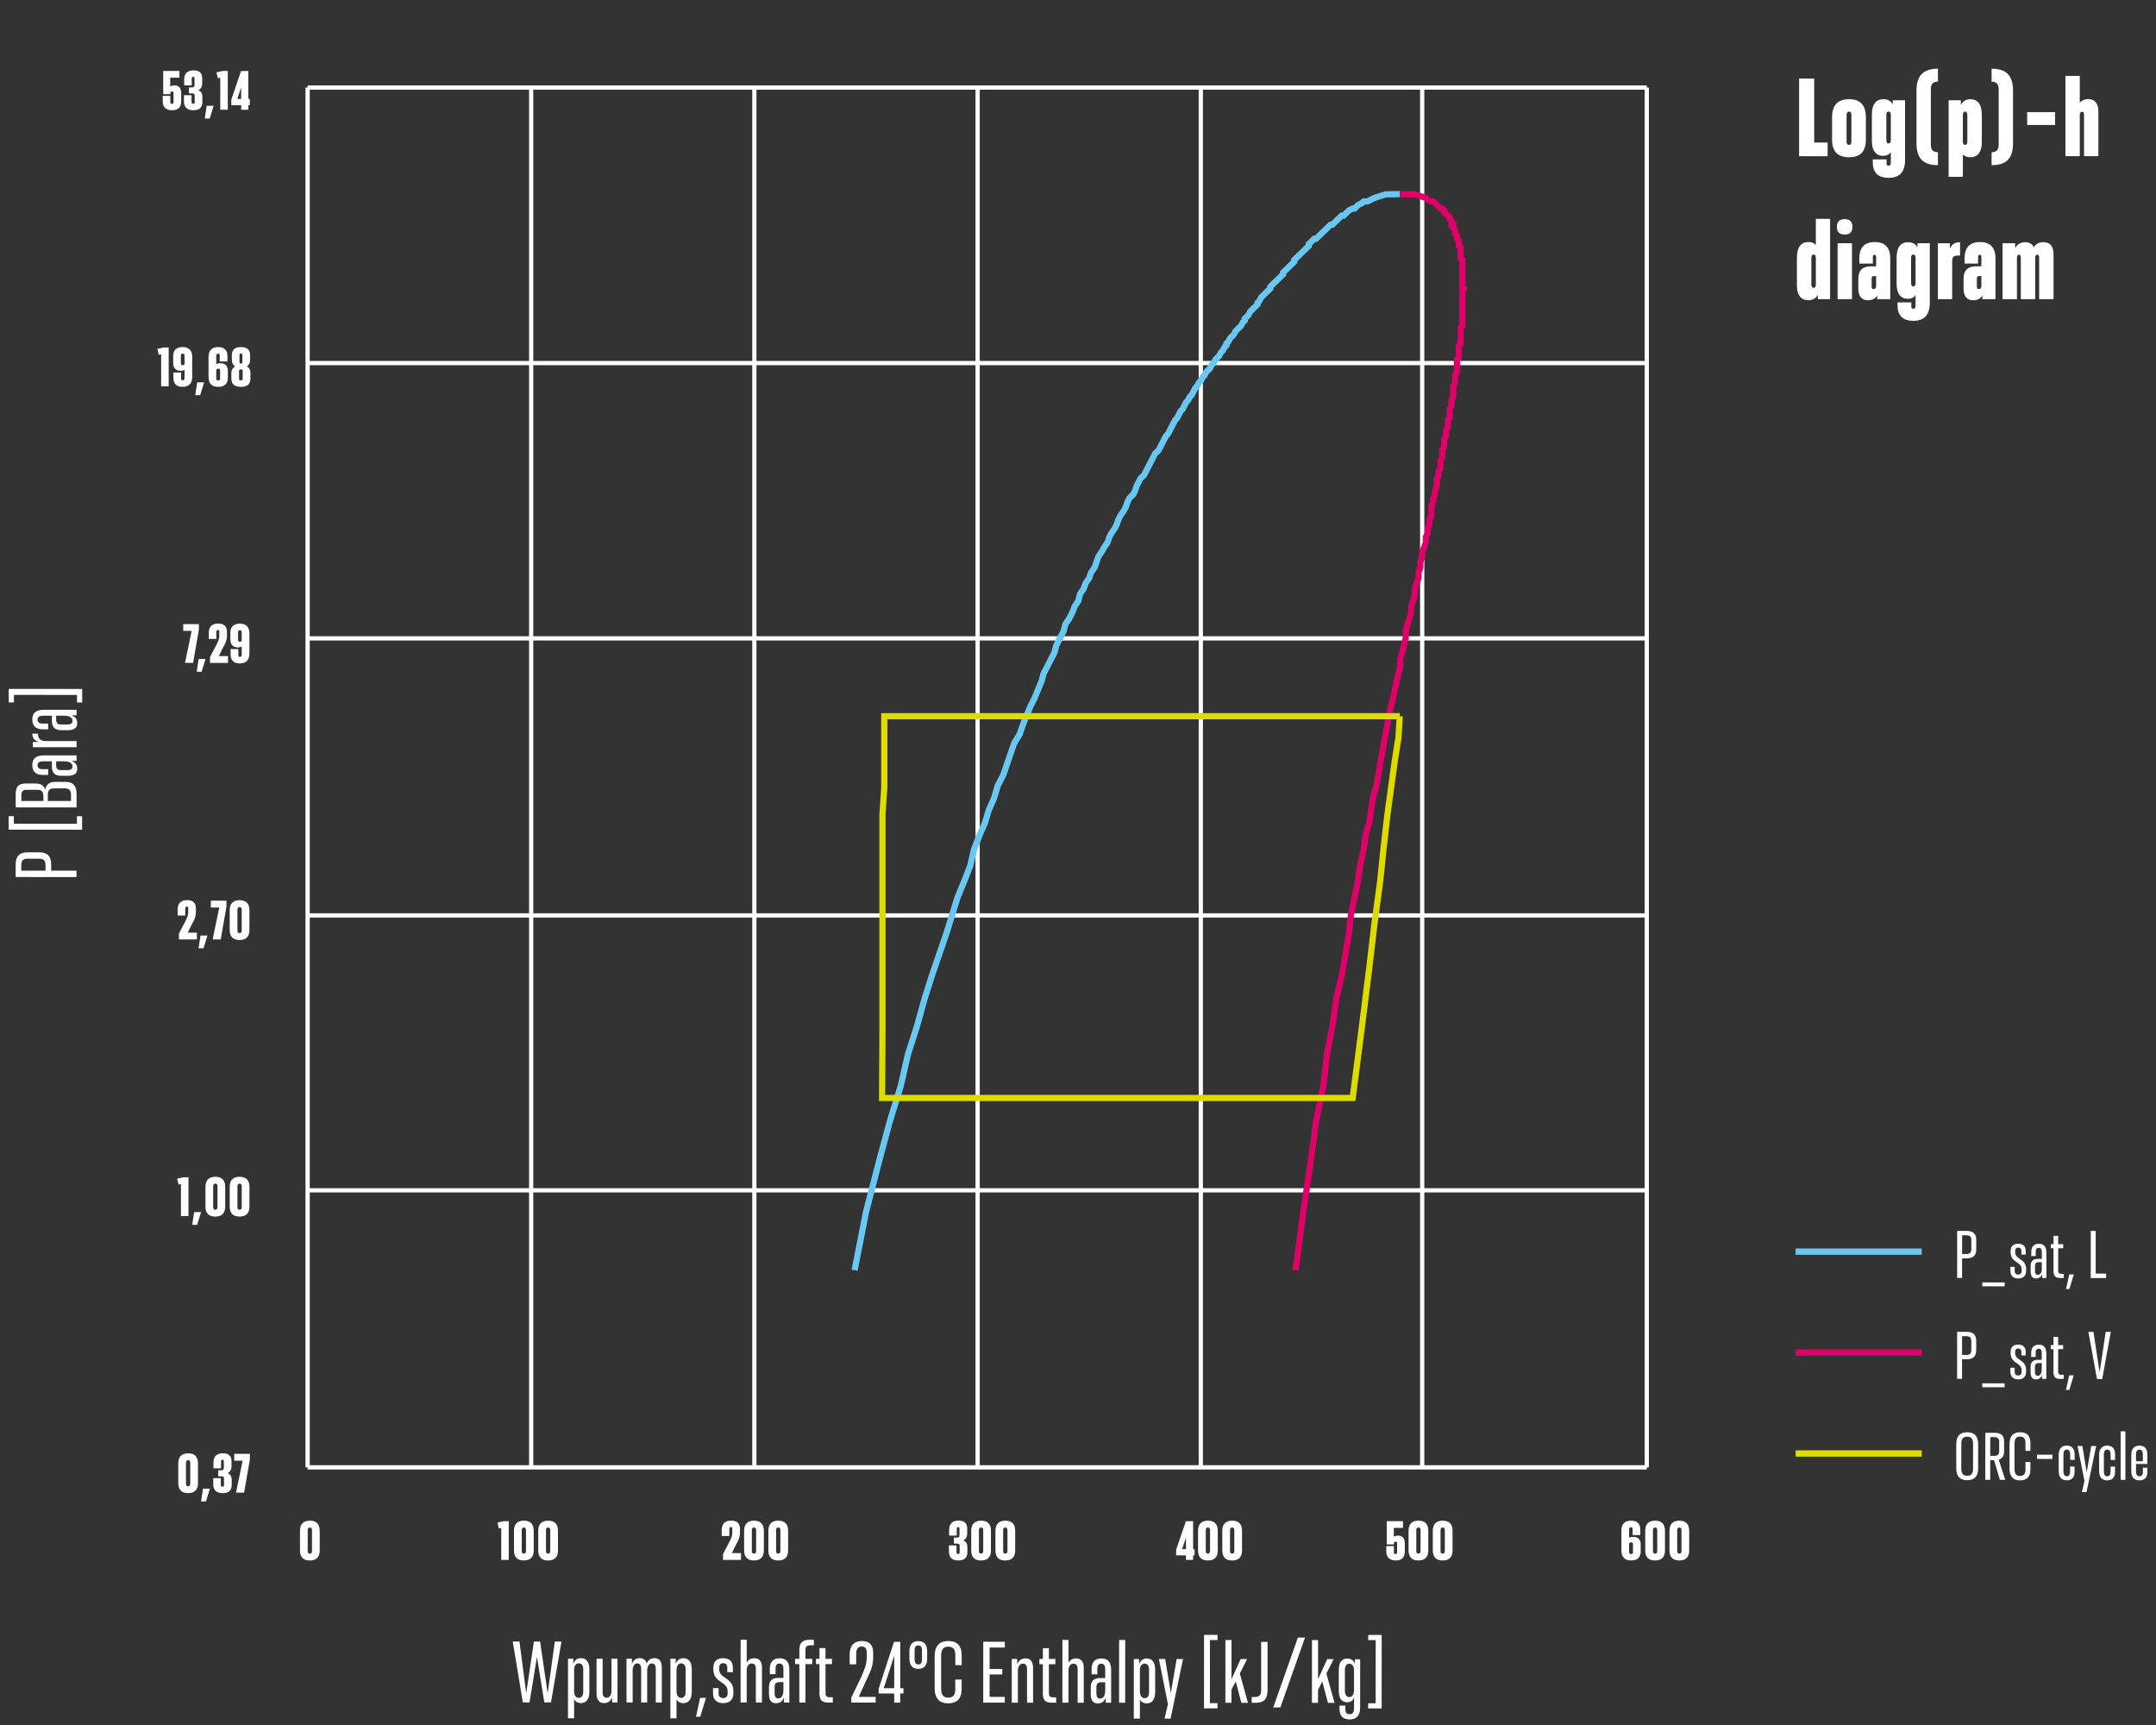 <?xml version="1.0" encoding="UTF-8"?><svg id="a" xmlns="http://www.w3.org/2000/svg" viewBox="0 0 1000 800"><rect x="0" y="0" width="1000" height="800" fill="#333333" stroke="none"/><defs><style>.b{fill:#fff;}.c{stroke-width:2px;}.c,.d,.e,.f,.g,.h,.i,.j{fill:none;stroke-miterlimit:10;}.c,.j{stroke:#fff;}.d,.e,.f{stroke-width:2.88px;}.d,.h{stroke:#dddb00;}.e,.g{stroke:#de0168;}.f,.i{stroke:#69c8f2;}.g,.h,.i{stroke-width:2.93px;}.j{stroke-width:1.97px;}</style></defs><path class="b" d="m257.33,761.3h3.09s-4.86,28.23-4.86,28.23h-3.09s-3.42-21.11-3.42-21.11l-3.44,21.11h-3.09s-4.7-28.24-4.7-28.24h3.13s3.12,23.99,3.12,23.99l3.57-23.98h2.88s3.5,24.03,3.5,24.03l3.32-24.03Z"/><path class="b" d="m273.36,774.35v10.21c0,3.6-1.55,5.28-3.91,5.28-1.42,0-2.49-.6-3.17-1.76v8.8s-2.84,0-2.84,0l.02-27.63h2.45s0,2.4,0,2.4c.64-1.76,1.85-2.66,3.56-2.66,2.4,0,3.9,1.63,3.9,5.37Zm-2.83,0c0-2.06-.81-2.96-2.06-2.96-1.37,0-2.19,1.2-2.19,3.22v9.57c0,2.02.81,3.22,2.18,3.22,1.24,0,2.06-.86,2.06-2.96v-10.08Z"/><path class="b" d="m283.62,769.25h2.79s-.01,20.3-.01,20.3h-2.45s-.04-2.32-.04-2.32c-.6,1.5-1.76,2.62-3.65,2.62-2.27,0-3.56-1.38-3.56-4.51v-16.09s2.8,0,2.8,0v15.58c0,1.76.68,2.53,1.88,2.53,1.46,0,2.23-1.42,2.23-3.3v-14.8Z"/><path class="b" d="m306.96,773.47v16.09s-2.8,0-2.8,0v-15.62c0-1.67-.68-2.49-1.79-2.49-1.42,0-2.19,1.42-2.19,3.3v14.8s-2.8,0-2.8,0v-15.62c0-1.67-.68-2.49-1.79-2.49-1.42,0-2.15,1.41-2.15,3.3v14.8s-2.84,0-2.84,0v-20.29s2.5,0,2.5,0l.04,2.4c.6-1.54,1.76-2.66,3.61-2.66,1.63,0,2.75.77,3.22,2.49.6-1.46,1.72-2.49,3.56-2.49,2.19,0,3.43,1.33,3.43,4.46Z"/><path class="b" d="m320.86,774.38v10.21c0,3.6-1.55,5.28-3.91,5.28-1.42,0-2.49-.6-3.17-1.76v8.8s-2.84,0-2.84,0l.02-27.63h2.45s0,2.4,0,2.4c.64-1.76,1.85-2.66,3.56-2.66,2.4,0,3.9,1.63,3.9,5.37Zm-2.83,0c0-2.06-.81-2.96-2.06-2.96-1.37,0-2.19,1.2-2.19,3.22v9.57c0,2.02.81,3.22,2.18,3.22,1.24,0,2.06-.86,2.06-2.96v-10.08Z"/><path class="b" d="m324.71,787.42h2.75s-2.67,8.75-2.67,8.75h-1.97s1.89-8.75,1.89-8.75Z"/><path class="b" d="m330.72,785.41v-2.53s2.58,0,2.58,0v2.45c0,1.33.68,2.19,2.06,2.19s2.15-.73,2.15-2.36l-.04-.77c.04-1.46-.56-2.49-1.84-3.48l-1.8-1.29c-2.19-1.37-2.96-3.26-2.96-5.58v-.52c0-3.17,1.68-4.5,4.59-4.5,2.83,0,4.46,1.5,4.46,4.42v2.06s-2.58,0-2.58,0v-2.02c0-1.33-.68-2.14-1.89-2.15-1.29,0-1.89.73-1.89,2.23v.47c0,1.29.43,2.27,1.67,3.26l2.23,1.63c1.97,1.42,2.7,3.09,2.7,5.58v.69c0,3.3-1.93,4.68-4.77,4.67-2.87,0-4.68-1.59-4.67-4.47Z"/><path class="b" d="m353.42,773.49v16.09s-2.84,0-2.84,0v-15.62c0-1.67-.63-2.49-1.92-2.49-1.5,0-2.32,1.37-2.32,3.13v14.97s-2.84,0-2.84,0l.02-29.13h2.83s0,10.56,0,10.56c.69-1.16,1.8-1.97,3.48-1.97,2.27,0,3.6,1.33,3.6,4.46Z"/><path class="b" d="m366.12,774.32v15.28s-2.54,0-2.54,0v-2.32c-.69,1.85-1.97,2.62-3.56,2.62h-.26c-1.97,0-3.09-1.42-3.09-4.16v-3.3c0-2.92,1.38-4.29,4.34-4.29h2.36s0-4.16,0-4.16c0-1.54-.51-2.49-1.8-2.49-1.33,0-1.85.9-1.85,2.27v2.66s-2.66,0-2.66,0v-2.4c0-3,1.29-4.98,4.55-4.97,3.22,0,4.5,1.93,4.5,5.28Zm-5.07,13.34c1.33,0,2.32-1.2,2.32-3.78v-3.78s-1.8,0-1.8,0c-1.63,0-2.27.69-2.28,2.27v3c0,1.46.55,2.27,1.54,2.27h.21Z"/><path class="b" d="m375.78,763.04c-1.59,0-2.19.6-2.19,2.19v4.08s3.17,0,3.17,0v2.45s-3.18,0-3.18,0v17.85s-2.84,0-2.84,0v-17.85s-1.96,0-1.96,0v-2.45s1.98,0,1.98,0v-4.08c0-3.13,1.29-4.76,4.68-4.76h2.06s0,2.58,0,2.58h-1.72Z"/><path class="b" d="m386.27,787.11v2.49s-2.15,0-2.15,0c-3,0-4.03-1.38-4.03-4.21v-13.64s-1.62,0-1.62,0v-2.45s1.63,0,1.63,0v-4.98s2.79,0,2.79,0v4.98s3,0,3,0v2.45s-3,0-3,0v13.34c0,1.33.42,2.02,1.88,2.02h1.5Z"/><path class="b" d="m398.29,786.95h7.85s0,2.66,0,2.66h-11.28s0-2.32,0-2.32l4.6-9.57c1.63-3.86,2.53-5.75,2.54-9.22v-2.15c0-1.89-.77-2.75-2.31-2.75-1.59,0-2.53,1.03-2.58,3.26v5.02s-3.01,0-3.01,0v-4.72c.05-4.08,2.11-6.09,5.67-6.09,3.43,0,5.23,1.72,5.23,5.45v1.72c0,4.21-1.03,6.61-3.31,11.28l-3.39,7.42Z"/><path class="b" d="m419.05,782.93v2.45s-1.5,0-1.5,0v4.25s-2.79,0-2.79,0v-4.25s-7.21,0-7.21,0v-2.19s7.09-21.75,7.09-21.75l2.92-.04v21.54s1.49,0,1.49,0Zm-9.14,0h4.85s0-15.06,0-15.06l-4.86,15.06Z"/><path class="b" d="m421.8,769.24v-3.43c0-3.05,1.42-4.72,4.12-4.72,2.75,0,4.12,1.63,4.12,4.72v3.43c0,3.05-1.38,4.72-4.12,4.72-2.7,0-4.12-1.68-4.12-4.72Zm5.84.39v-4.25c0-1.5-.55-2.27-1.71-2.27s-1.72.81-1.72,2.27v4.25c0,1.46.55,2.27,1.71,2.28s1.72-.77,1.72-2.27Z"/><path class="b" d="m433.51,782.76v-14.59c.01-4.81,2.16-7.12,6.32-7.12,4.08,0,6.22,2.15,6.22,6.57v4.63s-2.96,0-2.96,0v-4.89c0-2.57-1.15-3.69-3.26-3.69-2.23,0-3.3,1.24-3.31,4.25v15.1c-.01,3.05,1.1,4.29,3.29,4.29,2.1,0,3.26-1.11,3.26-3.69v-4.68s2.96,0,2.96,0v4.42c0,4.42-2.15,6.56-6.23,6.61-4.16-.04-6.31-2.32-6.3-7.21Z"/><path class="b" d="m466.04,764.07h-7.04s0,9.95,0,9.95h5.88s0,2.53,0,2.53h-5.88s0,10.42,0,10.42h7.04s0,2.66,0,2.66h-10s.02-28.24.02-28.24h10s0,2.67,0,2.67Z"/><path class="b" d="m479.16,773.56v16.09s-2.8,0-2.8,0v-15.58c0-1.72-.63-2.53-1.88-2.53-1.54,0-2.36,1.42-2.36,3.22v14.89s-2.84,0-2.84,0v-20.29s2.5,0,2.5,0l.04,2.45c.6-1.59,1.85-2.7,3.82-2.7,2.27,0,3.52,1.33,3.52,4.46Z"/><path class="b" d="m489.88,787.17v2.49s-2.15,0-2.15,0c-3,0-4.03-1.38-4.03-4.21v-13.64s-1.62,0-1.62,0v-2.45s1.63,0,1.63,0v-4.98s2.79,0,2.79,0v4.98s3,0,3,0v2.45s-3,0-3,0v13.34c0,1.33.42,2.02,1.88,2.02h1.5Z"/><path class="b" d="m502.67,773.58v16.09s-2.84,0-2.84,0v-15.62c0-1.67-.63-2.49-1.92-2.49-1.5,0-2.32,1.37-2.32,3.13v14.97s-2.84,0-2.84,0l.02-29.13h2.83s0,10.56,0,10.56c.69-1.16,1.8-1.97,3.48-1.97,2.27,0,3.6,1.33,3.6,4.46Z"/><path class="b" d="m515.37,774.4v15.28s-2.54,0-2.54,0v-2.32c-.69,1.85-1.97,2.62-3.56,2.62h-.26c-1.97,0-3.09-1.42-3.09-4.16v-3.3c0-2.92,1.38-4.29,4.34-4.29h2.36s0-4.16,0-4.16c0-1.54-.51-2.49-1.8-2.49-1.33,0-1.85.9-1.85,2.27v2.66s-2.66,0-2.66,0v-2.4c0-3,1.29-4.98,4.55-4.97,3.22,0,4.5,1.93,4.5,5.28Zm-5.07,13.34c1.33,0,2.32-1.2,2.32-3.78v-3.78s-1.8,0-1.8,0c-1.63,0-2.27.69-2.28,2.27v3c0,1.46.55,2.27,1.54,2.27h.21Z"/><path class="b" d="m519.05,789.68l.02-29.13h2.83s-.02,29.14-.02,29.14h-2.83Z"/><path class="b" d="m535.79,774.5v10.21c0,3.6-1.55,5.28-3.91,5.28-1.42,0-2.49-.6-3.17-1.76v8.8s-2.84,0-2.84,0l.02-27.63h2.45s0,2.4,0,2.4c.64-1.76,1.85-2.66,3.56-2.66,2.4,0,3.9,1.63,3.9,5.37Zm-2.83,0c0-2.06-.81-2.96-2.06-2.96-1.37,0-2.19,1.2-2.19,3.22v9.57c0,2.02.81,3.22,2.18,3.22,1.24,0,2.06-.86,2.06-2.96v-10.08Z"/><path class="b" d="m545.75,769.4h2.96s-5.76,27.63-5.76,27.63h-2.79s1.55-6.69,1.55-6.69l-4.19-20.94h2.92s2.61,15.75,2.61,15.75l2.71-15.75Z"/><path class="b" d="m561.18,789.87h3.52s0,2.4,0,2.4h-6.26s.02-34.07.02-34.07h6.26s0,2.41,0,2.41h-3.52s-.02,29.26-.02,29.26Z"/><path class="b" d="m575.77,789.71l-2.61-9.91-1.98,3.86v6.05s-2.83,0-2.83,0l.02-29.13h2.83s0,18.15,0,18.15l4.25-9.31h3s-3.39,6.69-3.39,6.69l3.77,13.6h-3.05Z"/><path class="b" d="m580.57,789.71v-2.66s1.25-.04,1.25-.04c2.19,0,3.13-.68,3.13-3.26v-22.27s2.97,0,2.97,0v22.1c-.01,4.63-1.77,6.13-5.76,6.13h-1.59Z"/><path class="b" d="m590.56,791.86l11.43-32.39h3.3s-11.43,32.39-11.43,32.39h-3.3Z"/><path class="b" d="m615.92,789.73l-2.61-9.91-1.98,3.86v6.05s-2.83,0-2.83,0l.02-29.13h2.83s0,18.15,0,18.15l4.25-9.31h3s-3.39,6.69-3.39,6.69l3.77,13.6h-3.05Z"/><path class="b" d="m628.42,769.53h2.45s-.01,22.36-.01,22.36c0,3.95-1.93,5.53-4.89,5.53-2.88,0-4.68-1.5-4.67-4.81v-1.59s2.7,0,2.7,0v1.76c0,1.42.64,2.23,1.97,2.23,1.29,0,2.06-.81,2.06-2.62v-4.93c-.64,1.33-1.71,2.02-3.22,2.01-2.36,0-3.86-1.72-3.86-5.28v-9.65c0-3.73,1.51-5.36,3.96-5.36,1.76,0,2.92.86,3.52,2.53v-2.19Zm-.39,14.29v-9.01c0-2.02-.81-3.22-2.14-3.22-1.24,0-2.1.86-2.1,2.96v9.53c0,2.06.85,2.96,2.05,2.96,1.37,0,2.19-1.2,2.19-3.22Z"/><path class="b" d="m638.06,789.91l.02-29.26h-3.48s0-2.4,0-2.4h6.26s-.02,34.07-.02,34.07h-6.26s0-2.41,0-2.41h3.48Z"/><path class="b" d="m7.26,401.08c0-3.95,1.72-5.79,5.37-5.79h5.71c3.65,0,5.41,1.81,5.4,5.8v2.7s11.75,0,11.75,0v2.96s-28.23-.02-28.23-.02v-5.66Zm5.49-2.83c-1.84,0-2.88.73-2.88,2.96v2.57s11.24,0,11.24,0v-2.57c0-2.23-1.03-2.96-2.91-2.96h-5.45Z"/><path class="b" d="m35.68,382.05v-3.52s2.4,0,2.4,0v6.26s-34.07-.02-34.07-.02v-6.26s2.41,0,2.41,0v3.52s29.26.02,29.26.02Z"/><path class="b" d="m25.69,362.61h4.81c3.39,0,5.02,1.85,5.02,5.63v6.22s-28.24-.02-28.24-.02v-6.18c0-3.3,1.29-4.89,4.43-4.89h4.85c2.36,0,3.78.95,4.42,2.79.47-2.4,1.98-3.56,4.72-3.56Zm-13.56,3.68c-1.5.04-2.23.77-2.23,2.57v2.62s10.21,0,10.21,0v-2.23c0-2.15-.9-2.96-2.53-2.96h-5.45Zm12.79-.64c-1.89,0-2.75.86-2.75,3.13v2.7s10.77,0,10.77,0v-2.92c0-2.06-.98-2.92-2.74-2.92h-5.28Z"/><path class="b" d="m20.25,350.33h15.27s0,2.54,0,2.54h-2.32c1.84.69,2.62,1.97,2.61,3.56v.26c0,1.97-1.42,3.09-4.16,3.09h-3.3c-2.92,0-4.29-1.38-4.29-4.34v-2.36s-4.16,0-4.16,0c-1.54,0-2.49.51-2.49,1.8,0,1.33.9,1.85,2.27,1.85h2.66s0,2.66,0,2.66h-2.4c-3,0-4.98-1.29-4.97-4.55,0-3.22,1.93-4.5,5.28-4.5Zm13.34,5.07c0-1.33-1.2-2.32-3.77-2.32h-3.78s0,1.8,0,1.8c0,1.63.69,2.27,2.27,2.28h3c1.46,0,2.27-.55,2.28-1.54v-.21Z"/><path class="b" d="m17.93,344.07c-1.89-.56-2.96-1.8-2.96-3.82h2.62c0,2.53,1.46,3.44,3.69,3.44h14.24s0,2.84,0,2.84H15.23s0-2.41,0-2.41l2.7-.04Z"/><path class="b" d="m20.26,329.18h15.27s0,2.54,0,2.54h-2.32c1.84.69,2.62,1.97,2.61,3.56v.26c0,1.97-1.42,3.09-4.16,3.09h-3.3c-2.92,0-4.29-1.38-4.29-4.34v-2.36s-4.16,0-4.16,0c-1.54,0-2.49.51-2.49,1.8,0,1.33.9,1.85,2.27,1.85h2.66s0,2.66,0,2.66h-2.4c-3,0-4.98-1.29-4.97-4.55,0-3.22,1.93-4.5,5.28-4.5Zm13.34,5.07c0-1.33-1.2-2.32-3.77-2.32h-3.78s0,1.8,0,1.8c0,1.63.69,2.27,2.27,2.28h3c1.46,0,2.27-.55,2.28-1.54v-.21Z"/><path class="b" d="m35.71,322.29l-29.26-.02v3.48s-2.4,0-2.4,0v-6.26s34.07.02,34.07.02v6.26s-2.41,0-2.41,0v-3.48Z"/><path class="b" d="m233.63,705.46h2.35s0,17.99,0,17.99h-3.49s0-14.85,0-14.85l-1.12.27-.65-2.76,2.92-.65Z"/><path class="b" d="m238.4,719.05v-9.15c0-3.14,1.62-4.67,4.59-4.67s4.56,1.53,4.56,4.67v9.15c0,3.11-1.59,4.64-4.57,4.64-2.98.03-4.58-1.53-4.58-4.64Zm5.57.19v-9.55c0-.87-.32-1.28-.98-1.28s-1.01.41-1.01,1.28v9.55c0,.87.32,1.28,1,1.28s.98-.41.98-1.28Z"/><path class="b" d="m249.65,719.06v-9.15c0-3.14,1.62-4.67,4.59-4.67,2.98,0,4.56,1.53,4.56,4.67v9.15c0,3.11-1.59,4.64-4.57,4.64-2.98.03-4.58-1.53-4.58-4.64Zm5.57.19v-9.55c0-.87-.32-1.28-.98-1.28-.68,0-1.01.41-1.01,1.28v9.55c0,.87.32,1.28,1,1.28.66,0,.98-.41.98-1.28Z"/><path class="b" d="m139.14,719.06v-9.15c0-3.14,1.62-4.67,4.59-4.67s4.56,1.53,4.56,4.67v9.15c0,3.11-1.59,4.64-4.57,4.64-2.98.03-4.58-1.53-4.58-4.64Zm5.57.19v-9.55c0-.87-.32-1.28-.98-1.28s-1.01.41-1.01,1.28v9.55c0,.87.32,1.28,1,1.28s.98-.41.98-1.28Z"/><path class="b" d="m82.68,687.83v-9.15c0-3.14,1.62-4.67,4.59-4.67,2.98,0,4.56,1.53,4.56,4.67v9.15c0,3.11-1.59,4.64-4.57,4.64-2.98.03-4.58-1.53-4.58-4.64Zm5.57.19v-9.55c0-.87-.32-1.28-.98-1.28-.68,0-1.01.41-1.01,1.28v9.55c0,.87.32,1.28,1,1.28.66,0,.98-.41.98-1.28Z"/><path class="b" d="m94.15,690.4h3.22s-1.83,5.92-1.83,5.92h-2.29s.9-5.92.9-5.92Z"/><path class="b" d="m107.47,686.18v2.43c0,2.7-1.48,3.88-4.26,3.87-2.87,0-4.31-1.45-4.31-4.29v-2.67s3.52,0,3.52,0v3.08c0,.66.27.9.76.9.46,0,.71-.22.71-.76v-2.98c0-.85-.33-1.09-1.09-1.09h-1.58s0-2.79,0-2.79h1.42c.82,0,1.17-.3,1.17-1.14v-3.06c0-.52-.22-.71-.6-.71-.41,0-.68.27-.68.87v3.11s-3.52,0-3.52,0v-2.73c0-2.76,1.53-4.23,4.34-4.23,2.68,0,4.04,1.15,4.04,3.8v2.24c0,1.42-.55,2.59-1.83,3.17,1.36.49,1.91,1.61,1.91,2.98Z"/><path class="b" d="m108.63,674.25h7.26s0,2.68,0,2.68l-2.68,15.31h-3.74s3.07-14.82,3.07-14.82h-3.9s0-3.17,0-3.17Z"/><path class="b" d="m85.07,545.97h2.35s0,17.99,0,17.99h-3.49s0-14.85,0-14.85l-1.12.27-.65-2.76,2.92-.65Z"/><path class="b" d="m90.05,562.13h3.22s-1.83,5.92-1.83,5.92h-2.29s.9-5.92.9-5.92Z"/><path class="b" d="m95.3,559.57v-9.15c0-3.14,1.62-4.67,4.59-4.67,2.98,0,4.56,1.53,4.56,4.67v9.15c0,3.11-1.59,4.64-4.57,4.64-2.98.03-4.59-1.53-4.58-4.64Zm5.57.19v-9.55c0-.87-.32-1.28-.98-1.28-.68,0-1.01.41-1.01,1.28v9.55c0,.87.32,1.28,1,1.28.66,0,.98-.41.98-1.28Z"/><path class="b" d="m106.55,559.57v-9.15c0-3.14,1.62-4.67,4.59-4.67,2.98,0,4.56,1.53,4.56,4.67v9.15c0,3.11-1.59,4.64-4.57,4.64-2.98.03-4.59-1.53-4.58-4.64Zm5.57.19v-9.55c0-.87-.32-1.28-.98-1.28-.68,0-1.01.41-1.01,1.28v9.55c0,.87.32,1.28,1,1.28.66,0,.98-.41.98-1.28Z"/><path class="b" d="m87.1,432.52h4.23s0,3.17,0,3.17h-8.33s0-2.73,0-2.73l3.17-6.09c.71-1.47,1.12-2.29,1.12-3.77v-1.91c0-.55-.22-.76-.63-.76-.44,0-.71.27-.74,1.01v3.14s-3.52,0-3.52,0v-2.76c0-2.95,1.61-4.37,4.34-4.37,2.7,0,4.12,1.18,4.12,3.93v1.39c0,2.35-.66,3.85-2.05,6.22l-1.72,3.52Z"/><path class="b" d="m93,433.86h3.22s-1.83,5.92-1.83,5.92h-2.29s.9-5.92.9-5.92Z"/><path class="b" d="m97.79,417.7h7.26s0,2.68,0,2.68l-2.68,15.31h-3.74s3.07-14.82,3.07-14.82h-3.9s0-3.17,0-3.17Z"/><path class="b" d="m106.54,431.3v-9.15c0-3.14,1.62-4.67,4.59-4.67,2.98,0,4.56,1.53,4.56,4.67v9.15c0,3.11-1.59,4.64-4.57,4.64-2.98.03-4.58-1.53-4.58-4.64Zm5.57.19v-9.55c0-.87-.32-1.28-.98-1.28-.68,0-1.01.41-1.01,1.28v9.55c0,.87.32,1.28,1,1.28.66,0,.98-.41.98-1.28Z"/><path class="b" d="m84.98,289.43h7.26s0,2.68,0,2.68l-2.68,15.31h-3.74s3.07-14.82,3.07-14.82h-3.9s0-3.17,0-3.17Z"/><path class="b" d="m92.13,305.59h3.22s-1.83,5.92-1.83,5.92h-2.29s.9-5.92.9-5.92Z"/><path class="b" d="m101.52,304.26h4.23s0,3.17,0,3.17h-8.33s0-2.73,0-2.73l3.17-6.09c.71-1.47,1.12-2.29,1.12-3.77v-1.91c0-.55-.22-.77-.63-.77-.44,0-.71.27-.74,1.01v3.14s-3.52,0-3.52,0v-2.76c0-2.95,1.61-4.37,4.34-4.37,2.7,0,4.12,1.18,4.12,3.93v1.39c0,2.35-.66,3.85-2.05,6.22l-1.72,3.52Z"/><path class="b" d="m115.69,293.87v9.12c0,3.17-1.56,4.69-4.48,4.69-2.68.03-4.23-1.34-4.26-4.18v-2.48s3.58,0,3.58,0v2.87c0,.55.27.76.74.76.6,0,.85-.41.85-1.28v-3.58c-.49.3-1.12.44-1.91.44-1.99,0-3.36-1.07-3.36-3.74v-3.14c0-2.73,1.59-4.12,4.4-4.12,2.87,0,4.45,1.53,4.45,4.64Zm-3.58,2.95v-3.71c0-.55-.33-.82-.84-.82-.55,0-.85.27-.85.85v3.69c0,.57.3.82.84.82.52,0,.85-.25.85-.82Z"/><path class="b" d="m75.89,161.16h2.35s0,17.99,0,17.99h-3.49s0-14.85,0-14.85l-1.12.27-.65-2.76,2.92-.65Z"/><path class="b" d="m89.16,165.59v9.12c0,3.17-1.56,4.69-4.48,4.69-2.68.03-4.23-1.34-4.26-4.18v-2.48s3.58,0,3.58,0v2.87c0,.55.27.76.74.76.6,0,.85-.41.85-1.28v-3.58c-.49.3-1.12.44-1.91.44-1.99,0-3.36-1.07-3.36-3.74v-3.14c0-2.73,1.59-4.12,4.4-4.12,2.87,0,4.45,1.53,4.45,4.64Zm-3.58,2.95v-3.71c0-.55-.33-.82-.84-.82-.55,0-.85.27-.85.85v3.69c0,.57.3.82.84.82.52,0,.85-.25.85-.82Z"/><path class="b" d="m91.47,177.33h3.22s-1.83,5.92-1.83,5.92h-2.29s.9-5.92.9-5.92Z"/><path class="b" d="m105.67,172.07v3.17c0,2.78-1.61,4.18-4.48,4.17s-4.48-1.53-4.47-4.64v-9.17c0-3.11,1.59-4.64,4.4-4.64,2.87,0,4.37,1.34,4.37,4.21v2.46s-3.58,0-3.58,0v-2.87c0-.55-.24-.74-.74-.74-.63,0-.87.38-.87,1.26v3.6c.49-.27,1.14-.41,1.94-.41,2.1,0,3.44,1.04,3.44,3.6Zm-3.58-.19c0-.6-.3-.87-.9-.87s-.9.27-.9.87v3.69c0,.6.3.87.9.87s.9-.27.9-.87v-3.69Z"/><path class="b" d="m116.16,172.92v2.62c0,2.7-1.53,3.88-4.43,3.87s-4.42-1.18-4.42-3.88v-2.62c0-1.28.63-2.4,1.81-3-1.15-.6-1.61-1.78-1.58-3.14v-2.02c0-2.65,1.48-3.79,4.21-3.79,2.76,0,4.26,1.15,4.26,3.8v2.02c.03,1.36-.44,2.51-1.56,3.14,1.23.57,1.72,1.69,1.72,3Zm-3.58-.74c0-.6-.3-.87-.85-.87-.52,0-.85.27-.85.87v3.38c0,.55.27.87.84.87s.85-.33.85-.87v-3.38Zm-1.5-4.31c0,.52.27.76.68.76.41,0,.66-.25.66-.76v-3.14c0-.57-.27-.79-.68-.79-.41,0-.66.22-.66.79v3.14Z"/><path class="b" d="m84.05,43.24v3.74c0,2.81-1.48,4.15-4.15,4.15-2.95,0-4.42-1.48-4.42-4.1v-2.59s3.52,0,3.52,0v2.98c0,.46.22.74.71.74.49,0,.76-.25.77-.82v-4.15c0-.55-.3-.76-.73-.76-.44,0-.71.22-.74.68v.57h-3.3s0-10.78,0-10.78h7.51s0,3.12,0,3.12h-4.26s0,4.12,0,4.12c.52-.35,1.17-.55,1.94-.54,1.91,0,3.17,1.09,3.16,3.66Z"/><path class="b" d="m93.88,44.83v2.43c0,2.7-1.48,3.88-4.26,3.87-2.87,0-4.31-1.45-4.31-4.29v-2.68s3.52,0,3.52,0v3.08c0,.66.27.9.76.9.46,0,.71-.22.71-.76v-2.98c0-.85-.33-1.09-1.09-1.09h-1.58s0-2.78,0-2.78h1.42c.82,0,1.17-.3,1.17-1.15v-3.06c0-.52-.22-.71-.6-.71-.41,0-.68.27-.68.87v3.11s-3.52,0-3.52,0v-2.73c0-2.76,1.53-4.23,4.34-4.23,2.68,0,4.04,1.15,4.04,3.8v2.24c0,1.42-.55,2.59-1.83,3.17,1.36.49,1.91,1.61,1.91,2.98Z"/><path class="b" d="m95.87,49.06h3.22s-1.83,5.92-1.83,5.92h-2.29s.9-5.92.9-5.92Z"/><path class="b" d="m103.3,32.9h2.35s0,17.99,0,17.99h-3.49s0-14.85,0-14.85l-1.12.27-.65-2.76,2.92-.65Z"/><path class="b" d="m115.85,45.88v2.89h-.68v2.13s-3.3,0-3.3,0v-2.13s-4.59,0-4.59,0v-2.57s4.51-13.24,4.51-13.24l3.38-.05v12.97s.68,0,.68,0Zm-5.79,0h1.8s0-5.38,0-5.38l-1.8,5.38Z"/><path class="b" d="m339.46,720.28h4.23s0,3.17,0,3.17h-8.33s0-2.73,0-2.73l3.17-6.09c.71-1.47,1.12-2.29,1.12-3.77v-1.91c0-.55-.22-.76-.63-.76-.44,0-.71.27-.74,1.01v3.14s-3.52,0-3.52,0v-2.76c0-2.95,1.61-4.37,4.34-4.37,2.7,0,4.12,1.18,4.12,3.93v1.39c0,2.35-.66,3.85-2.05,6.22l-1.72,3.52Z"/><path class="b" d="m345.14,719.06v-9.15c0-3.14,1.62-4.67,4.59-4.67s4.56,1.53,4.56,4.67v9.15c0,3.11-1.59,4.64-4.57,4.64-2.98.03-4.58-1.53-4.58-4.64Zm5.57.19v-9.55c0-.87-.32-1.28-.98-1.28-.68,0-1.01.41-1.01,1.28v9.55c0,.87.32,1.28,1,1.28.66,0,.98-.41.98-1.28Z"/><path class="b" d="m356.39,719.06v-9.15c0-3.14,1.62-4.67,4.59-4.67,2.98,0,4.56,1.53,4.56,4.67v9.15c0,3.11-1.59,4.64-4.57,4.64-2.98.03-4.58-1.53-4.58-4.64Zm5.57.19v-9.55c0-.87-.32-1.28-.98-1.28-.68,0-1.01.41-1.01,1.28v9.55c0,.87.32,1.28,1,1.28.66,0,.98-.41.98-1.28Z"/><path class="b" d="m448.69,717.39v2.43c0,2.7-1.48,3.88-4.26,3.87-2.87,0-4.31-1.45-4.31-4.29v-2.67s3.52,0,3.52,0v3.08c0,.66.27.9.76.9.46,0,.71-.22.71-.76v-2.98c0-.85-.33-1.09-1.09-1.09h-1.58s0-2.79,0-2.79h1.42c.82,0,1.17-.3,1.17-1.14v-3.06c0-.52-.22-.71-.6-.71-.41,0-.68.27-.68.87v3.11s-3.52,0-3.52,0v-2.73c0-2.76,1.53-4.23,4.34-4.23,2.68,0,4.04,1.15,4.04,3.8v2.24c0,1.42-.55,2.59-1.83,3.17,1.36.49,1.91,1.61,1.91,2.98Z"/><path class="b" d="m450.47,719.06v-9.15c0-3.14,1.62-4.67,4.59-4.67,2.98,0,4.56,1.53,4.56,4.67v9.15c0,3.11-1.59,4.64-4.57,4.64-2.98.03-4.58-1.53-4.58-4.64Zm5.57.19v-9.55c0-.87-.32-1.28-.98-1.28-.68,0-1.01.41-1.01,1.28v9.55c0,.87.32,1.28,1,1.28.66,0,.98-.41.98-1.28Z"/><path class="b" d="m461.71,719.06v-9.15c0-3.14,1.62-4.67,4.59-4.67,2.98,0,4.56,1.53,4.56,4.67v9.15c0,3.11-1.59,4.64-4.57,4.64-2.98.03-4.58-1.53-4.58-4.64Zm5.57.19v-9.55c0-.87-.32-1.28-.98-1.28-.68,0-1.01.41-1.01,1.28v9.55c0,.87.32,1.28,1,1.28.66,0,.98-.41.98-1.28Z"/><path class="b" d="m554.07,718.43v2.89h-.68v2.13s-3.3,0-3.3,0v-2.13s-4.58,0-4.58,0v-2.57s4.51-13.24,4.51-13.24l3.38-.05v12.97s.68,0,.68,0Zm-5.79,0h1.8s0-5.38,0-5.38l-1.8,5.38Z"/><path class="b" d="m555.68,719.06v-9.15c0-3.14,1.62-4.67,4.59-4.67,2.98,0,4.56,1.53,4.56,4.67v9.15c0,3.11-1.59,4.64-4.57,4.64-2.98.03-4.58-1.53-4.58-4.64Zm5.57.19v-9.55c0-.87-.32-1.28-.98-1.28-.68,0-1.01.41-1.01,1.28v9.55c0,.87.32,1.28,1,1.28.66,0,.98-.41.98-1.28Z"/><path class="b" d="m566.93,719.06v-9.15c0-3.14,1.62-4.67,4.59-4.67s4.56,1.53,4.56,4.67v9.15c0,3.11-1.59,4.64-4.57,4.64-2.98.03-4.58-1.53-4.58-4.64Zm5.57.19v-9.55c0-.87-.32-1.28-.98-1.28s-1.01.41-1.01,1.28v9.55c0,.87.32,1.28,1,1.28s.98-.41.98-1.28Z"/><path class="b" d="m651.57,715.8v3.74c0,2.81-1.48,4.15-4.15,4.15-2.95,0-4.42-1.48-4.42-4.1v-2.59s3.52,0,3.52,0v2.98c0,.46.22.74.71.74.49,0,.77-.25.77-.82v-4.15c0-.55-.3-.76-.73-.76-.44,0-.71.22-.74.68v.57h-3.3s0-10.78,0-10.78h7.51s0,3.12,0,3.12h-4.26s0,4.12,0,4.12c.52-.35,1.17-.54,1.94-.54,1.91,0,3.17,1.09,3.17,3.66Z"/><path class="b" d="m653.32,719.05v-9.15c0-3.14,1.62-4.67,4.59-4.67,2.98,0,4.56,1.53,4.56,4.67v9.15c0,3.11-1.59,4.64-4.57,4.64-2.98.03-4.58-1.53-4.58-4.64Zm5.57.19v-9.55c0-.87-.32-1.28-.98-1.28-.68,0-1.01.41-1.01,1.28v9.55c0,.87.32,1.28,1,1.28.66,0,.98-.41.98-1.28Z"/><path class="b" d="m664.57,719.06v-9.15c0-3.14,1.62-4.67,4.59-4.67s4.56,1.53,4.56,4.67v9.15c0,3.11-1.59,4.64-4.57,4.64-2.98.03-4.58-1.53-4.58-4.64Zm5.57.19v-9.55c0-.87-.32-1.28-.98-1.28s-1.01.41-1.01,1.28v9.55c0,.87.32,1.28,1,1.28s.98-.41.98-1.28Z"/><path class="b" d="m760.99,716.35v3.17c0,2.78-1.61,4.18-4.48,4.17-2.87,0-4.48-1.53-4.47-4.64v-9.17c0-3.11,1.59-4.64,4.4-4.64,2.87,0,4.37,1.34,4.37,4.21v2.46s-3.58,0-3.58,0v-2.87c0-.55-.24-.74-.74-.74-.63,0-.87.38-.87,1.26v3.6c.49-.27,1.14-.41,1.94-.41,2.1,0,3.44,1.04,3.44,3.61Zm-3.58-.19c0-.6-.3-.87-.9-.88-.6,0-.9.27-.9.87v3.68c0,.6.3.87.9.87.6,0,.9-.27.9-.87v-3.68Z"/><path class="b" d="m763.09,719.06v-9.15c0-3.14,1.62-4.67,4.59-4.67,2.98,0,4.56,1.53,4.56,4.67v9.15c0,3.11-1.59,4.64-4.57,4.64-2.98.03-4.58-1.53-4.58-4.64Zm5.57.19v-9.55c0-.87-.32-1.28-.98-1.28-.68,0-1.01.41-1.01,1.28v9.55c0,.87.32,1.28,1,1.28.66,0,.98-.41.98-1.28Z"/><path class="b" d="m774.34,719.06v-9.15c0-3.14,1.62-4.67,4.59-4.67s4.56,1.53,4.56,4.67v9.15c0,3.11-1.59,4.64-4.57,4.64-2.98.03-4.58-1.53-4.58-4.64Zm5.57.19v-9.55c0-.87-.32-1.28-.98-1.28-.68,0-1.01.41-1.01,1.28v9.55c0,.87.32,1.28,1,1.28.66,0,.98-.41.98-1.28Z"/><path class="b" d="m912.16,570.85c3.05,0,4.47,1.33,4.47,4.15v4.41c0,2.82-1.4,4.18-4.48,4.18h-2.09s0,9.08,0,9.08h-2.29s.01-21.82.01-21.82h4.38Zm2.19,4.25c0-1.43-.56-2.22-2.29-2.22h-1.99s0,8.69,0,8.69h1.99c1.72,0,2.29-.79,2.29-2.25v-4.21Z"/><path class="b" d="m919.44,596.56v-1.82s10.35,0,10.35,0v1.82s-10.35,0-10.35,0Z"/><path class="b" d="m932.47,589.47v-1.96s1.99,0,1.99,0v1.89c0,1.03.53,1.69,1.59,1.69,1.06,0,1.66-.56,1.66-1.82l-.03-.6c.03-1.13-.43-1.92-1.42-2.69l-1.39-.99c-1.69-1.06-2.29-2.52-2.29-4.31v-.4c0-2.45,1.3-3.48,3.55-3.48,2.19,0,3.45,1.16,3.45,3.42v1.59s-1.99,0-1.99,0v-1.56c0-1.03-.53-1.66-1.46-1.66-1,0-1.46.56-1.46,1.72v.37c0,1,.33,1.76,1.29,2.52l1.72,1.26c1.53,1.09,2.09,2.39,2.09,4.31v.53c0,2.55-1.49,3.61-3.68,3.61-2.22,0-3.61-1.23-3.61-3.45Z"/><path class="b" d="m949.16,580.89v11.8s-1.96,0-1.96,0v-1.79c-.53,1.42-1.53,2.02-2.75,2.02h-.2c-1.53,0-2.39-1.1-2.39-3.22v-2.55c0-2.25,1.07-3.32,3.35-3.31h1.82s0-3.21,0-3.21c0-1.19-.4-1.92-1.39-1.92-1.03,0-1.43.7-1.43,1.76v2.06s-2.06,0-2.06,0v-1.86c0-2.32,1-3.85,3.52-3.84,2.49,0,3.48,1.49,3.48,4.08Zm-3.92,10.31c1.03,0,1.79-.93,1.79-2.92v-2.92s-1.39,0-1.39,0c-1.26,0-1.76.53-1.76,1.76v2.32c0,1.13.43,1.76,1.19,1.76h.17Z"/><path class="b" d="m957.24,590.77v1.92s-1.66,0-1.66,0c-2.32,0-3.12-1.06-3.12-3.25v-10.54s-1.25,0-1.25,0v-1.89s1.26,0,1.26,0v-3.85s2.16,0,2.16,0v3.85s2.32,0,2.32,0v1.89s-2.32,0-2.32,0v10.31c0,1.03.33,1.56,1.45,1.56h1.16Z"/><path class="b" d="m959.76,591.04h2.12s-2.06,6.76-2.06,6.76h-1.53s1.46-6.76,1.46-6.76Z"/><path class="b" d="m972.02,590.65h4.84s0,2.06,0,2.06h-7.13s.01-21.82.01-21.82h2.29s-.01,19.76-.01,19.76Z"/><path class="b" d="m912.14,617.66c3.05,0,4.47,1.33,4.47,4.15v4.41c0,2.82-1.4,4.18-4.48,4.18h-2.09s0,9.08,0,9.08h-2.29s.01-21.82.01-21.82h4.38Zm2.19,4.25c0-1.43-.56-2.22-2.29-2.22h-1.99s0,8.69,0,8.69h1.99c1.72,0,2.29-.79,2.29-2.25v-4.21Z"/><path class="b" d="m919.42,643.36v-1.82s10.35,0,10.35,0v1.82s-10.35,0-10.35,0Z"/><path class="b" d="m932.45,636.27v-1.96s1.99,0,1.99,0v1.89c0,1.03.53,1.69,1.59,1.69,1.06,0,1.66-.56,1.66-1.82l-.03-.6c.03-1.13-.43-1.92-1.42-2.69l-1.39-.99c-1.69-1.06-2.29-2.52-2.29-4.31v-.4c0-2.45,1.29-3.48,3.55-3.48,2.19,0,3.45,1.16,3.45,3.42v1.59s-1.99,0-1.99,0v-1.56c0-1.03-.53-1.66-1.46-1.66-1,0-1.46.56-1.46,1.72v.37c0,1,.33,1.76,1.29,2.52l1.72,1.26c1.52,1.09,2.09,2.39,2.09,4.31v.53c0,2.55-1.5,3.61-3.68,3.61-2.22,0-3.61-1.23-3.61-3.45Z"/><path class="b" d="m949.13,627.69v11.8s-1.96,0-1.96,0v-1.79c-.53,1.42-1.53,2.02-2.75,2.02h-.2c-1.53,0-2.39-1.1-2.39-3.22v-2.55c0-2.25,1.06-3.32,3.35-3.31h1.82s0-3.21,0-3.21c0-1.19-.4-1.92-1.39-1.92-1.03,0-1.43.7-1.43,1.76v2.06s-2.06,0-2.06,0v-1.86c0-2.32,1-3.85,3.52-3.84,2.49,0,3.48,1.49,3.48,4.08Zm-3.92,10.31c1.03,0,1.79-.93,1.79-2.92v-2.92s-1.39,0-1.39,0c-1.26,0-1.76.53-1.76,1.76v2.32c0,1.13.43,1.76,1.19,1.76h.17Z"/><path class="b" d="m957.21,637.58v1.92s-1.66,0-1.66,0c-2.32,0-3.12-1.06-3.11-3.25v-10.54s-1.25,0-1.25,0v-1.89s1.26,0,1.26,0v-3.85s2.16,0,2.16,0v3.85s2.32,0,2.32,0v1.89s-2.32,0-2.32,0v10.31c0,1.03.32,1.56,1.45,1.56h1.16Z"/><path class="b" d="m959.73,637.84h2.12s-2.06,6.76-2.06,6.76h-1.53s1.46-6.76,1.46-6.76Z"/><path class="b" d="m976.68,617.69h2.35s-3.96,21.85-3.96,21.85h-2.45s-3.97-21.85-3.97-21.85h2.35s2.84,18.77,2.84,18.77l2.83-18.77Z"/><path class="b" d="m907.36,680.97v-11.27c0-3.68,1.73-5.47,5.08-5.47,3.35,0,5.07,1.79,5.07,5.47v11.27c0,3.75-1.73,5.5-5.08,5.5-3.35.03-5.07-1.76-5.07-5.51Zm7.79.14v-11.54c0-2.29-.89-3.28-2.71-3.29-1.82,0-2.75.99-2.75,3.28v11.54c0,2.32.92,3.32,2.74,3.32,1.82,0,2.72-.99,2.72-3.31Z"/><path class="b" d="m927.58,686.29l-2.71-9.12h-1.76s0,9.12,0,9.12h-2.29s.01-21.82.01-21.82h4.28c3.05,0,4.44,1.3,4.44,4.05v4.48c0,2.16-.8,3.41-2.49,3.94l3.01,9.35h-2.49Zm-4.46-19.8v8.69s1.88,0,1.88,0c1.69,0,2.26-.79,2.26-2.25v-4.24c0-1.39-.56-2.19-2.25-2.19h-1.89Z"/><path class="b" d="m932.06,680.98v-11.27c0-3.71,1.67-5.5,4.88-5.5,3.15,0,4.81,1.66,4.81,5.08v3.58s-2.29,0-2.29,0v-3.78c0-1.99-.89-2.85-2.52-2.85-1.72,0-2.55.96-2.56,3.28v11.67c0,2.35.85,3.32,2.55,3.32,1.62,0,2.52-.86,2.52-2.85v-3.61s2.29,0,2.29,0v3.42c0,3.42-1.66,5.07-4.81,5.1-3.22-.04-4.87-1.79-4.87-5.57Z"/><path class="b" d="m944.83,676.61v-1.96s7.13,0,7.13,0v1.96s-7.13,0-7.13,0Z"/><path class="b" d="m954.87,682.35v-7.69c0-2.85,1.4-4.24,3.72-4.24,2.42,0,3.68,1.43,3.68,4.18v2.45s-2.09,0-2.09,0v-2.72c0-1.33-.59-2.06-1.55-2.06-1.03,0-1.56.76-1.56,2.12v8.09c0,1.39.56,2.16,1.55,2.16.96,0,1.52-.7,1.53-1.99v-2.52s2.09,0,2.09,0v2.42c0,2.62-1.26,3.98-3.65,3.98-2.35,0-3.71-1.43-3.71-4.18Z"/><path class="b" d="m969.96,670.62h2.29s-4.46,21.35-4.46,21.35h-2.16s1.2-5.17,1.2-5.17l-3.24-16.18h2.25s2.02,12.17,2.02,12.17l2.1-12.17Z"/><path class="b" d="m973.63,682.37v-7.69c0-2.85,1.4-4.24,3.72-4.24,2.42,0,3.68,1.43,3.68,4.18v2.45s-2.09,0-2.09,0v-2.72c0-1.33-.59-2.06-1.55-2.06-1.03,0-1.56.76-1.56,2.12v8.09c0,1.39.56,2.16,1.55,2.16.96,0,1.52-.7,1.53-1.99v-2.52s2.09,0,2.09,0v2.42c0,2.62-1.26,3.98-3.65,3.98-2.35,0-3.71-1.43-3.71-4.18Z"/><path class="b" d="m983.61,686.32v-22.51s2.2,0,2.2,0v22.51s-2.2,0-2.2,0Z"/><path class="b" d="m996.01,678.93h-5.27s0,3.61,0,3.61c0,1.36.56,2.12,1.59,2.12,1.03,0,1.59-.7,1.59-1.86v-2.12s2.09,0,2.09,0v1.99c0,2.62-1.43,3.88-3.72,3.88-2.32,0-3.75-1.36-3.75-4.21v-7.63c0-2.95,1.43-4.28,3.75-4.28,2.32,0,3.71,1.33,3.71,4.28v4.21Zm-5.27-4.58v3.32s3.15,0,3.15,0v-3.32c0-1.29-.56-2.06-1.55-2.06-1.03,0-1.59.76-1.59,2.05Z"/><line class="i" x1="832.83" y1="580.47" x2="891.34" y2="580.47"/><line class="g" x1="832.83" y1="627.27" x2="891.34" y2="627.27"/><line class="h" x1="832.83" y1="674.08" x2="891.34" y2="674.08"/><line class="j" x1="142.68" y1="40.61" x2="763.82" y2="40.61"/><line class="j" x1="142.68" y1="168.38" x2="763.82" y2="168.38"/><line class="j" x1="142.68" y1="296.05" x2="763.82" y2="296.05"/><line class="j" x1="142.68" y1="424.54" x2="763.82" y2="424.54"/><line class="c" x1="142.68" y1="680.51" x2="763.82" y2="680.51"/><line class="j" x1="763.82" y1="40.61" x2="763.82" y2="680.51"/><line class="j" x1="659.65" y1="40.61" x2="659.65" y2="680.51"/><line class="j" x1="556.96" y1="40.61" x2="556.96" y2="680.51"/><line class="j" x1="453.44" y1="40.61" x2="453.44" y2="680.51"/><line class="j" x1="349.89" y1="40.61" x2="349.89" y2="680.51"/><line class="j" x1="246.37" y1="40.61" x2="246.37" y2="680.51"/><line class="j" x1="142.68" y1="680.51" x2="142.68" y2="40.61"/><line class="j" x1="142.68" y1="552.03" x2="763.82" y2="552.03"/><polyline class="f" points="396.39 589.1 401.67 562.09 407.62 539.03 412.71 520.08 417.8 503.6 421.19 488.78 425.42 475.6 428.82 463.24 432.21 452.54 435.61 442.66 439 432.78 441.56 424.54 444.09 416.29 447.49 408.05 450.04 401.46 451.74 394.06 454.28 387.47 456.83 381.7 458.53 375.94 461.06 370.17 462.76 364.41 465.32 359.47 467.01 354.53 468.71 349.59 470.41 344.65 472.94 340.52 474.64 335.58 476.34 331.47 478.03 327.34 479.73 324.05 481.43 319.94 483.13 315.81 483.99 312.52 485.68 309.22 487.38 305.93 489.08 302.63 489.91 299.34 491.61 296.05 493.31 292.75 494.17 289.46 495.87 286.98 497.56 283.68 498.42 281.22 500.12 278.74 500.96 275.45 502.65 272.99 503.51 270.51 505.21 268.05 506.05 265.56 507.74 263.1 508.6 260.62 509.44 258.16 511.14 255.68 512 254.03 513.7 251.57 514.53 249.09 515.39 247.45 517.09 244.99 517.93 243.34 518.79 240.86 519.62 239.21 521.32 236.75 522.18 235.1 523.02 232.62 523.88 230.97 525.58 229.33 526.41 227.68 527.27 225.22 528.11 223.57 528.97 221.93 530.67 220.28 531.5 218.63 532.36 216.98 533.2 215.34 534.06 213.69 534.9 212.04 535.76 210.4 537.46 208.75 538.29 207.08 539.15 205.43 539.99 203.79 540.85 202.14 541.69 201.33 542.55 199.68 543.38 198.03 544.24 196.38 545.08 194.74 545.94 193.9 546.78 192.26 547.64 190.61 548.48 189.8 549.34 188.15 550.17 186.5 551.03 185.67 551.87 184.02 552.73 183.21 553.57 181.56 554.43 179.91 555.26 179.08 556.12 177.43 556.96 176.62 557.82 174.97 558.66 174.14 559.52 172.49 560.35 171.68 561.21 170.84 562.05 169.2 562.91 168.38 563.75 166.74 564.61 165.9 565.45 165.09 566.31 163.44 567.14 162.61 568 160.96 568.84 160.15 568.84 159.31 569.7 158.5 570.54 156.85 571.4 156.02 572.23 155.21 573.09 153.56 573.93 152.73 574.79 151.91 575.63 151.08 576.49 149.43 577.33 148.62 577.33 147.78 578.19 146.97 579.02 146.14 579.88 144.49 580.72 143.68 581.58 142.84 582.42 142.03 583.28 141.2 583.28 140.38 584.11 139.55 584.97 137.9 585.81 137.09 586.67 136.25 587.51 135.44 588.37 134.61 589.21 133.79 589.21 132.96 590.07 132.15 590.9 131.31 591.76 130.5 592.6 129.67 593.46 128.85 594.3 128.02 595.16 127.21 595.16 126.37 595.99 125.56 596.85 124.72 597.69 123.91 598.55 123.08 599.39 122.26 600.25 121.43 600.25 120.62 601.08 119.78 601.94 118.97 602.8 118.14 603.64 117.32 604.5 116.49 605.34 115.68 606.2 114.84 607.04 114.03 607.04 113.19 607.9 112.38 608.73 111.55 609.59 110.73 610.43 110.73 611.29 109.9 612.13 109.09 612.99 108.25 613.82 107.44 614.68 106.61 615.52 105.79 616.38 104.96 617.22 104.15 618.08 104.15 618.92 103.31 619.78 102.48 620.61 101.66 621.47 100.83 622.31 100.02 623.17 100.02 624.01 99.18 624.87 98.37 625.7 97.54 627.4 96.72 628.26 96.72 629.1 95.89 629.96 95.08 631.66 94.24 632.49 93.43 634.19 93.43 635.89 92.59 637.58 91.78 640.14 90.95 642.68 90.13 649.26 90.02"/><polyline class="e" points="600.9 589.1 604.5 562.09 607.9 539.03 610.43 520.08 613.82 503.6 615.52 488.78 618.08 475.6 619.78 463.24 622.31 452.54 624.01 442.66 625.7 432.78 626.56 424.54 628.26 416.29 629.96 408.05 630.8 401.46 632.49 394.06 633.35 387.47 635.05 381.7 635.89 375.94 636.75 370.17 638.44 364.41 639.28 359.47 640.14 354.53 640.98 349.59 641.84 344.65 642.68 340.52 643.54 335.58 644.37 331.47 645.23 327.34 646.07 324.05 646.93 319.94 647.77 315.81 648.63 312.52 649.46 309.22 649.46 305.93 650.32 302.63 651.16 299.34 652.02 296.05 652.02 292.75 652.86 289.46 653.72 286.98 654.55 283.68 654.55 281.22 655.41 278.74 656.25 275.45 656.25 272.99 657.11 270.51 657.95 268.05 657.95 265.56 658.81 263.1 658.81 260.62 659.65 258.16 659.65 255.68 660.51 254.03 661.34 251.57 661.34 249.09 662.2 247.45 662.2 244.99 663.04 243.34 663.04 240.86 663.9 239.21 663.9 236.75 663.9 235.1 664.74 232.62 664.74 230.97 665.6 229.33 665.6 227.68 666.43 225.22 666.43 223.57 666.43 221.93 667.29 220.28 667.29 218.63 668.13 216.98 668.13 215.34 668.13 213.69 668.99 212.04 668.99 210.4 668.99 208.75 669.83 207.08 669.83 205.43 669.83 203.79 670.69 202.14 670.69 201.33 670.69 199.68 671.53 198.03 671.53 196.38 671.53 194.74 672.39 193.9 672.39 192.26 672.39 190.61 672.39 189.8 673.22 188.15 673.22 186.5 673.22 185.67 674.08 184.02 674.08 183.21 674.08 181.56 674.08 179.91 674.08 179.08 674.92 177.43 674.92 176.62 674.92 174.97 674.92 174.14 675.78 172.49 675.78 171.68 675.78 170.84 675.78 169.2 675.78 168.38 675.78 166.74 676.62 165.9 676.62 165.09 676.62 163.44 676.62 162.61 676.62 160.96 676.62 160.15 677.48 159.31 677.48 158.5 677.48 156.85 677.48 156.02 677.48 155.21 677.48 153.56 677.48 152.73 677.48 151.91 678.31 151.08 678.31 149.43 678.31 148.62 678.31 147.78 678.31 146.97 678.31 146.14 678.31 144.49 678.31 143.68 678.31 142.84 678.31 142.03 678.31 141.2 678.31 140.38 678.31 139.55 678.31 137.9 678.31 137.09 678.31 136.25 678.31 135.44 678.31 134.61 678.97 133.79 678.31 132.96 678.31 132.15 678.31 131.31 678.31 130.5 678.31 129.67 678.31 128.85 678.31 128.02 678.31 127.21 678.31 126.37 678.31 125.56 678.31 124.72 678.31 123.91 678.31 123.08 678.31 122.26 678.31 121.43 678.31 120.62 677.48 119.78 677.48 118.97 677.48 118.14 677.48 117.32 677.48 116.49 677.48 115.68 677.48 114.84 676.62 114.03 676.62 113.19 676.62 112.38 676.62 111.55 675.78 110.73 675.78 109.9 675.78 109.09 674.92 108.25 674.92 107.44 674.92 106.61 674.08 105.79 674.08 104.96 674.08 104.15 673.22 104.15 673.22 103.31 673.22 102.48 672.39 101.66 672.39 100.83 671.53 100.02 670.69 99.18 669.83 98.37 669.83 97.54 668.99 96.72 668.13 96.72 667.29 95.89 666.43 95.08 665.6 94.24 664.74 93.43 663.9 93.43 662.2 92.59 661.34 91.78 658.81 90.95 656.25 90.13 649.46 90.02"/><polyline class="d" points="649.26 332.15 648.63 342.17 646.93 352.88 645.23 365.23 643.54 377.59 641.84 392.41 640.14 408.88 637.58 427.84 635.05 449.25 631.66 476.42 627.4 509.2 612.13 509.2 599.39 509.2 416.1 509.2 409.13 509.2 409.31 476.42 409.31 449.25 409.31 427.84 409.31 408.88 409.31 392.41 409.31 377.59 410.15 365.23 410.15 352.88 410.15 342.17 410.15 332.15 438.16 332.15 476.34 332.15 644.37 332.15 649.26 332.15"/><path class="b" d="m841.46,66.11h6.23v6.33h-13.22v-35.99h6.99v29.65Z"/><path class="b" d="m849.76,64.91v-10.49c0-6.01,2.95-8.41,7.86-8.41,4.86-.05,7.81,2.4,7.81,8.41v10.49c0,5.68-2.95,8.03-7.81,8.03s-7.86-2.35-7.86-8.03Zm8.96.66v-12.18c0-1.09-.38-1.64-1.09-1.64-.76,0-1.15.55-1.15,1.64v12.18c0,1.09.38,1.64,1.15,1.64.71,0,1.09-.55,1.09-1.64Z"/><path class="b" d="m877.88,46.5h5.73v27.63c0,6.17-3.06,8.36-7.59,8.36s-7.37-2.08-7.37-7.1v-1.47h6.39v1.97c0,.66.27.98.93.98s1.04-.38,1.04-1.42v-4.81c-.82,1.09-2.02,1.64-3.55,1.64-3.33,0-5.24-2.35-5.24-6.99v-12.01c0-4.97,1.91-7.26,5.35-7.26,2.08,0,3.5.82,4.31,2.46v-1.97Zm-.87,18.4v-11.58c0-1.15-.38-1.58-1.04-1.58s-1.04.44-1.04,1.58v11.58c0,1.15.38,1.64,1.04,1.64s1.04-.49,1.04-1.64Z"/><path class="b" d="m898.85,76.59c-6.77,0-9.94-3.06-9.94-10.21v-24.3c0-7.1,3.17-10.21,9.94-10.21v6.01c-2.29,0-3.28,1.09-3.28,3.55v25.61c0,2.46.98,3.55,3.28,3.55v6.01Z"/><path class="b" d="m919.22,53.33v12.67c0,4.59-2.08,6.94-5.3,6.94-1.47,0-2.62-.44-3.5-1.26v10.32h-6.61v-35.5h5.68v2.24c.87-1.86,2.35-2.73,4.42-2.73,3.39,0,5.3,2.29,5.3,7.32Zm-6.72,0c0-1.09-.38-1.58-1.04-1.58s-1.04.49-1.04,1.64v12.23c0,1.09.38,1.58,1.04,1.58s1.04-.49,1.04-1.58v-12.29Z"/><path class="b" d="m923.75,70.59c2.24,0,3.28-1.09,3.28-3.55v-25.61c0-2.46-1.04-3.55-3.28-3.55v-6.01c6.77,0,9.94,3.11,9.94,10.21v24.3c0,7.15-3.17,10.21-9.94,10.21v-6.01Z"/><path class="b" d="m940.24,57.97v-5.95h12.94v5.95h-12.94Z"/><path class="b" d="m973.28,51.96v20.48h-6.66v-19.22c0-1.04-.33-1.42-.93-1.42s-1.04.49-1.04,1.58v19.06h-6.66v-37.24h6.66v12.4c.87-.98,2.18-1.64,3.88-1.64,2.95,0,4.75,1.69,4.75,6.01Z"/><path class="b" d="m842.23,101.5h6.61v37.24h-5.68v-2.02c-.87,1.64-2.35,2.51-4.37,2.51-3.44,0-5.35-2.29-5.35-6.94v-12.72c0-4.97,1.91-7.32,5.35-7.32,1.53,0,2.62.44,3.44,1.42v-12.18Zm0,30.42v-12.29c0-1.15-.38-1.58-1.04-1.58-.6,0-1.04.44-1.04,1.58v12.29c0,1.09.44,1.58,1.04,1.58.66,0,1.04-.49,1.04-1.58Z"/><path class="b" d="m852,105.22c0-2.29,1.15-3.6,3.6-3.6s3.6,1.31,3.6,3.6-1.09,3.55-3.6,3.55-3.6-1.31-3.6-3.55Zm.33,33.53v-25.94h6.66v25.94h-6.66Z"/><path class="b" d="m876.74,120.02v18.73h-6.06v-1.75c-.87,1.53-2.29,2.24-4.21,2.24h-.16c-2.73,0-4.37-1.75-4.37-5.3v-4.75c0-3.88,2.02-5.68,5.79-5.68h2.46v-4.26c0-.71-.22-1.09-.76-1.09-.49,0-.76.33-.76.98v3.11h-6.28v-2.4c0-4.64,2.02-7.59,7.15-7.59s7.21,2.89,7.21,7.75Zm-7.7,14.03c.66,0,1.15-.44,1.15-1.42v-4.59h-1.04c-.71,0-1.04.33-1.04.98v4.04c0,.6.27.98.87.98h.05Z"/><path class="b" d="m889.35,112.81h5.73v27.63c0,6.17-3.06,8.36-7.59,8.36s-7.37-2.08-7.37-7.1v-1.47h6.39v1.97c0,.66.27.98.93.98s1.04-.38,1.04-1.42v-4.81c-.82,1.09-2.02,1.64-3.55,1.64-3.33,0-5.24-2.35-5.24-6.99v-12.01c0-4.97,1.91-7.26,5.35-7.26,2.08,0,3.5.82,4.31,2.46v-1.97Zm-.87,18.4v-11.58c0-1.15-.38-1.58-1.04-1.58s-1.04.44-1.04,1.58v11.58c0,1.15.38,1.64,1.04,1.64s1.04-.49,1.04-1.64Z"/><path class="b" d="m904.42,115.27c.87-1.97,2.29-2.95,4.7-2.95v6.17c-3.11-.05-3.66.6-3.66,2.84v17.42h-6.66v-25.94h5.62v2.46Z"/><path class="b" d="m925.55,120.02v18.73h-6.06v-1.75c-.87,1.53-2.29,2.24-4.21,2.24h-.16c-2.73,0-4.37-1.75-4.37-5.3v-4.75c0-3.88,2.02-5.68,5.79-5.68h2.46v-4.26c0-.71-.22-1.09-.76-1.09-.49,0-.76.33-.76.98v3.11h-6.28v-2.4c0-4.64,2.02-7.59,7.15-7.59s7.21,2.89,7.21,7.75Zm-7.7,14.03c.66,0,1.15-.44,1.15-1.42v-4.59h-1.04c-.71,0-1.04.33-1.04.98v4.04c0,.6.27.98.87.98h.05Z"/><path class="b" d="m952.47,118.27v20.48h-6.66v-19.22c0-1.04-.38-1.42-.87-1.42-.6,0-.98.49-.98,1.64v19h-6.66v-19.22c0-1.04-.33-1.42-.87-1.42s-.93.49-.93,1.64v19h-6.66v-25.94h5.84v2.24c.87-1.58,2.35-2.73,4.64-2.73,1.86,0,3.22.71,3.99,2.35.87-1.42,2.29-2.35,4.42-2.35,3.06,0,4.75,1.64,4.75,5.95Z"/></svg>